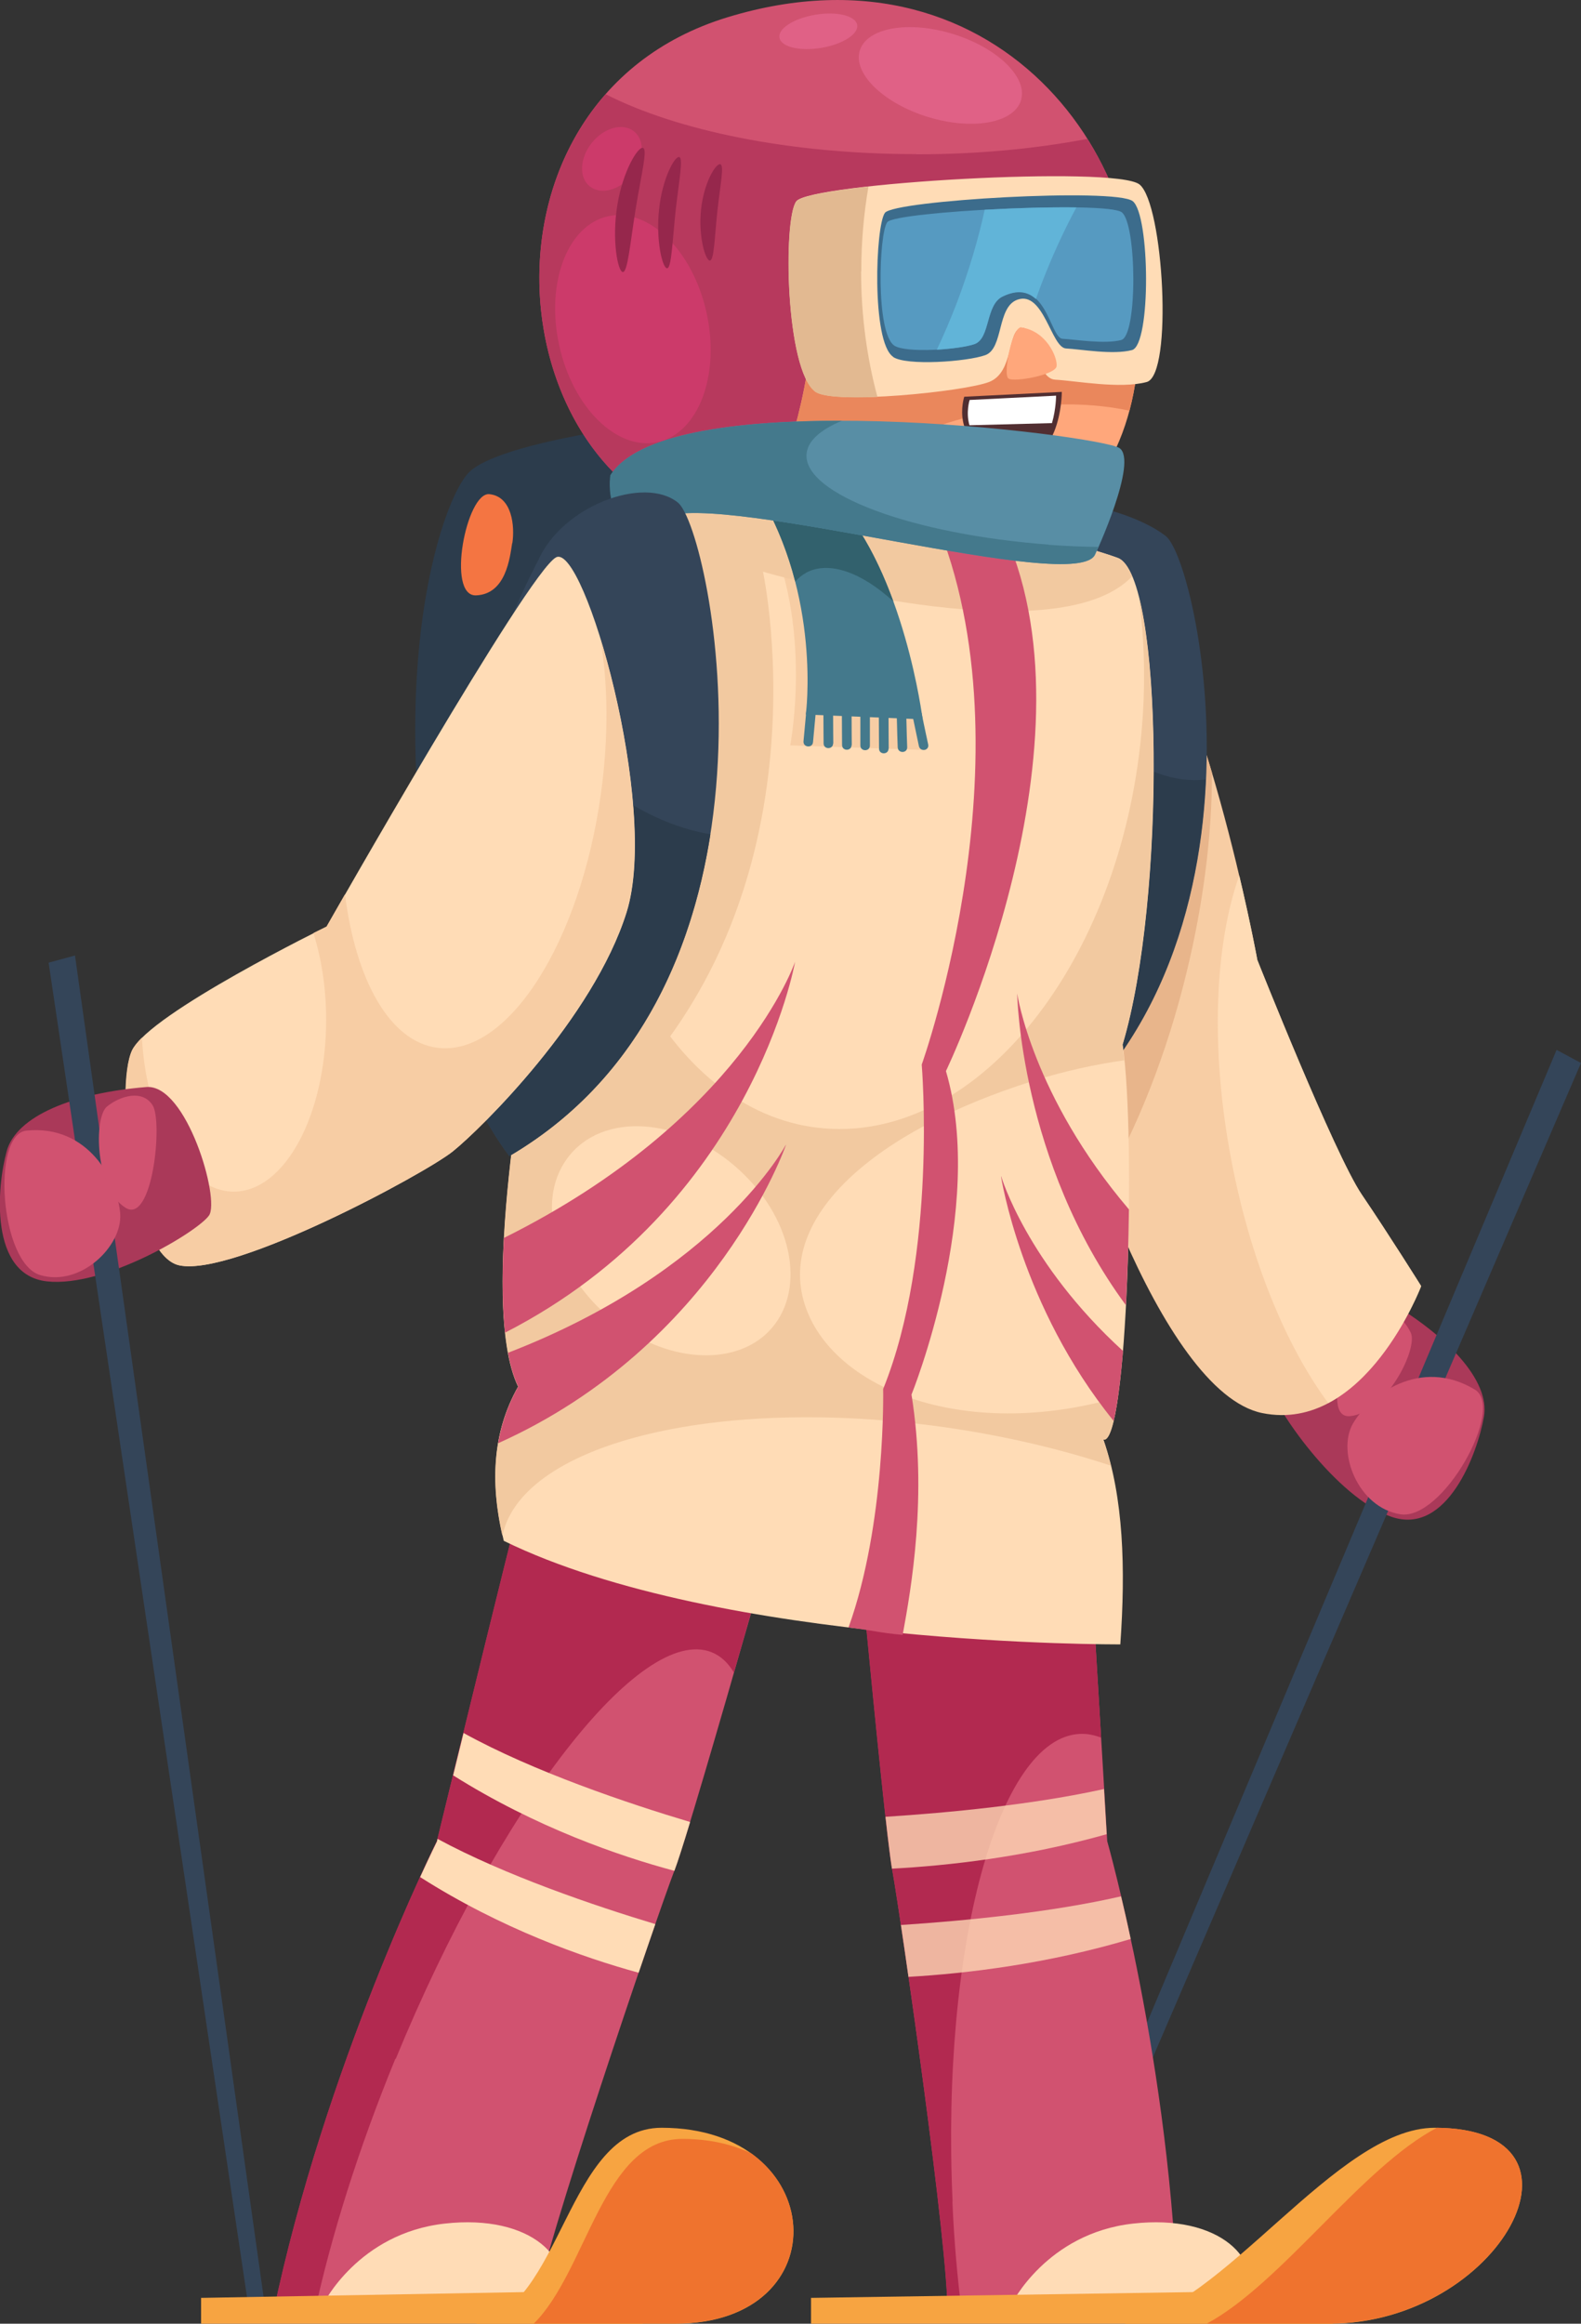 <?xml version="1.0" encoding="UTF-8"?> <svg xmlns="http://www.w3.org/2000/svg" viewBox="0 0 88.13 129.5"><rect x="0" y="0" width="88.13" height="129.5" fill="#333333" stroke="none"/> <defs> <style> .cls-1 { fill: #fff; } .cls-2 { fill: #e06186; } .cls-3 { fill: #ffa77b; } .cls-4 { fill: #61b4d8; } .cls-5 { fill: #ffdcb6; } .cls-6 { fill: #512e31; } .cls-7 { isolation: isolate; } .cls-8 { fill: #aa3959; } .cls-9 { fill: #f2c9a0; } .cls-10 { fill: #d15270; } .cls-11 { fill: #b7395d; } .cls-12 { fill: #96274c; } .cls-13 { fill: #32616d; } .cls-14 { fill: #44798c; } .cls-15 { fill: #f47542; } .cls-16 { fill: #3c6c8c; } .cls-17 { fill: #ef732e; } .cls-18 { fill: #cc3a6a; } .cls-19 { fill: #344559; } .cls-20 { opacity: .78; } .cls-20, .cls-21 { mix-blend-mode: overlay; } .cls-22 { fill: #e2b991; } .cls-23 { fill: #569ac1; } .cls-24 { fill: #ea875c; } .cls-25 { fill: #f7a441; } .cls-26 { fill: #b22950; } .cls-27 { fill: #2c3c4c; } .cls-28 { fill: #e8b58b; } .cls-29 { fill: #f7cda4; } .cls-30 { fill: #588ea5; } </style> </defs> <g class="cls-7"> <g id="_Слой_2" data-name="Слой 2"> <g id="Layer_1" data-name="Layer 1"> <g> <path class="cls-27" d="M25.53,57.45c-4.74-17.36-1.25-29,.54-31.05,1.79-2.06,13.87-3.4,17.81-3.4s13.87,3.67,15.21,5.91c1.34,2.24-1.97,27.39-1.97,27.39l-31.59,1.16Z"></path> <path class="cls-10" d="M41.37,29.69c-13.53-1.13-16.24-24.03-.81-28.73,15.44-4.7,24.7,8.86,22.42,19.2-2.28,10.34-15.17,10.07-21.61,9.53Z"></path> <path class="cls-11" d="M51.08,8.59c-7.06,0-13.34-1.31-17.32-3.34-7.24,8.22-3.39,23.53,7.61,24.44,6.44,.54,19.33,.81,21.61-9.53,.9-4.08,0-8.66-2.37-12.42-2.88,.55-6.11,.86-9.53,.86Z"></path> <path class="cls-18" d="M39.39,17.45c-.76-3.48-3.22-5.89-5.49-5.4-2.27,.5-3.49,3.72-2.73,7.19,.76,3.48,3.22,5.89,5.49,5.4,2.27-.5,3.49-3.72,2.73-7.19Z"></path> <path class="cls-18" d="M35.23,9.75c.68-.85,.73-1.94,.11-2.43-.62-.49-1.67-.21-2.35,.64-.68,.85-.73,1.94-.11,2.43,.62,.49,1.67,.21,2.35-.64Z"></path> <path class="cls-2" d="M56.91,5.6c.4-1.27-1.29-2.93-3.77-3.7-2.48-.77-4.81-.36-5.21,.91-.4,1.27,1.29,2.93,3.77,3.7,2.48,.77,4.81,.36,5.21-.91Z"></path> <path class="cls-2" d="M47.78,1.39c-.08-.51-1.12-.77-2.32-.57-1.2,.2-2.1,.77-2.01,1.28,.08,.51,1.12,.77,2.32,.57,1.2-.2,2.1-.77,2.01-1.28Z"></path> <path class="cls-8" d="M77.08,72.33c3.61,2.07,5.99,4.61,5.64,6.62s-2.04,6.66-5.16,5.58c-3.12-1.08-6.56-6.17-6.75-7.25-.19-1.08,4.29-6.09,6.27-4.96Z"></path> <polygon class="cls-19" points="86.77 58.51 88.13 59.24 58.34 128.41 57.37 128.32 86.77 58.51"></polygon> <path class="cls-10" d="M82.21,77.44c-3.05-1.84-5.9,.33-6.8,1.91-.9,1.58,.29,4.67,2.65,5.04,2.36,.37,5.86-5.92,4.15-6.95Z"></path> <path class="cls-10" d="M75.27,78.92c2.03-.22,3.79-3.78,3.37-4.65-.42-.87-1.41-1.74-2.32-1.17-.91,.57-2.84,6.01-1.05,5.82Z"></path> <path class="cls-29" d="M75.91,66.58c-1.52-2.24-5.82-13.07-5.82-13.07,0,0-2.95-16.2-7.79-22.42l-3.4,25.73c.36,4.12,5.73,20.76,11.46,21.93,5.73,1.16,8.86-7.07,8.86-7.07,0,0-1.79-2.86-3.31-5.1Z"></path> <path class="cls-28" d="M58.91,56.83c.14,1.67,1.11,5.39,2.59,9.3,1.89-3.27,3.53-7.36,4.64-11.92,.96-3.94,1.42-7.74,1.42-11.14-1.31-4.43-3.1-9.2-5.26-11.98l-3.4,25.73Z"></path> <path class="cls-5" d="M70.09,53.51s-.35-1.93-1.01-4.72c-1.36,3.85-1.63,9.61-.45,15.82,1.06,5.6,3.07,10.43,5.41,13.58,3.37-1.78,5.18-6.52,5.18-6.52,0,0-1.79-2.86-3.31-5.1-1.52-2.24-5.82-13.07-5.82-13.07Z"></path> <path class="cls-19" d="M55.69,29.71c1.34-3.04,7.43-1.34,9.31,.18s7.05,25.52-9.42,35.18c-9.49-12.71,.11-35.36,.11-35.36Z"></path> <path class="cls-27" d="M58.67,36.18c-.91-3.01-.64-5.99,.5-8.15-1.55-.02-2.93,.42-3.49,1.68,0,0-9.6,22.65-.11,35.36,8.6-5.05,11.3-14.01,11.64-21.63-3.46,.39-7.14-2.65-8.55-7.26Z"></path> <path class="cls-10" d="M30.09,79.63c-.36,.88-5.73,22.98-5.73,22.98,0,0-6.26,12.55-9.13,26.34h14.5c.54-3.54,6.8-21.92,7.88-24.75,1.07-2.83,7.52-25.81,7.52-25.81,0,0-14.68,.35-15.04,1.24Z"></path> <path class="cls-26" d="M22.06,114.74c5.79-14.09,13.67-24.24,17.61-22.66,.5,.2,.91,.58,1.24,1.13,2.03-7.06,4.21-14.82,4.21-14.82,0,0-14.68,.35-15.04,1.24-.36,.88-5.73,22.98-5.73,22.98,0,0-6.26,12.55-9.13,26.34h2.3c.92-4.26,2.44-9.15,4.52-14.22Z"></path> <path class="cls-10" d="M60.26,79.63c.18,.88,1.46,22.98,1.46,22.98,0,0,3.57,12.55,3.94,26.34h-12.84c.08-3.54-2.58-21.92-3.08-24.75-.51-2.83-2.6-25.81-2.6-25.81,0,0,12.95,.35,13.13,1.24Z"></path> <path class="cls-26" d="M53.1,122.69c-.64-14.19,2.54-25.86,7.1-26.06,.4-.02,.79,.06,1.18,.21-.39-6.61-1-16.62-1.12-17.21-.18-.88-13.13-1.24-13.13-1.24,0,0,2.09,22.98,2.6,25.81,.51,2.83,3.16,21.22,3.08,24.75h.81c-.25-2-.44-4.1-.53-6.26Z"></path> <path class="cls-5" d="M28.08,85.87c12.08,5.91,34.37,5.77,34.37,5.77,.3-4.24,.18-8.18-.94-11.41,1.34,.35,1.83-16.81,1.07-22.02,2.42-8.05,2.28-26.18-.27-27.12-2.55-.94-15.17-4.3-17.99-4.03-2.82,.27-12.62,2.01-13.69,4.97-1.07,2.95-1.34,21.88-1.07,25.37,0,0-2.95,15.17-.67,19.87-1.48,2.61-1.56,5.52-.81,8.59Z"></path> <path class="cls-29" d="M51.61,41.79s-1.18-8.95-5.02-12.84l-4.35-.42c3.25,5.62,1.81,13.01,1.81,13.01l7.57,.26Z"></path> <path class="cls-9" d="M31.97,63.36c14.86-11.72,10.56-31.5,10.56-31.5,0,0,16.27,4.78,20.58,.26-.23-.55-.5-.91-.8-1.02-2.55-.94-15.17-4.3-17.99-4.03-2.82,.27-12.62,2.01-13.69,4.97-1.07,2.95-1.34,21.88-1.07,25.37,0,0-.14,.71-.33,1.87l2.75,4.08Z"></path> <path class="cls-14" d="M51.43,40.09s-1.01-8.12-4.83-12.22l-4.36-.47c3.56,5.84,2.68,12.42,2.68,12.42l6.51,.27Z"></path> <path class="cls-13" d="M44.91,31.93c1.29-.71,3.14-.02,4.89,1.59-.74-2.02-1.77-4.12-3.2-5.65l-4.36-.47c1.01,1.67,1.67,3.39,2.09,5.01,.17-.19,.37-.36,.59-.48Z"></path> <path class="cls-9" d="M28.01,85.56c1.14-5.25,12.47-7.9,25.33-5.92,3.09,.48,5.98,1.18,8.58,2.04-.12-.5-.26-.98-.42-1.45,.32,.08,.59-.84,.81-2.35-8.67,2.48-15.99-.54-17.46-5.21-1.51-4.81,3.81-9.63,12.77-12.44,1.72-.54,3.42-.91,5.05-1.14-.03-.32-.07-.61-.1-.87,1.96-6.53,2.24-19.69,.92-24.93,.27,2.05,.36,4.22,.22,6.47-.78,12.79-8.35,23.16-16.91,23.16s-14.87-10.37-14.1-23.16c.23-3.85,1.09-7.47,2.39-10.67-2.22,.78-4.04,1.77-4.47,2.95-1.07,2.95-1.34,21.88-1.07,25.37,0,0-2.95,15.17-.67,19.87-1.43,2.53-1.55,5.33-.88,8.29Z"></path> <path class="cls-5" d="M41.25,65.24c-3.26-3.02-7.71-3.32-9.64-.67-1.82,2.49-.57,6.51,2.53,8.99,2.94,2.35,6.74,2.64,8.7,.65,2.08-2.11,1.49-6.11-1.58-8.96Z"></path> <path class="cls-5" d="M69.47,128.42h-13.09s1.95-3.96,6.78-4.5c4.83-.54,7.38,2.01,6.31,4.5Z"></path> <polygon class="cls-25" points="74.3 127.62 45.21 128.06 45.21 129.5 74.3 129.5 74.3 127.62"></polygon> <path class="cls-25" d="M74.11,129.5c9.48,0,15.46-10.92,5.86-10.92-5.46,0-11.8,10.07-17.3,10.92h11.44Z"></path> <path class="cls-5" d="M31.1,128.42h-13.09s1.95-3.96,6.78-4.5c4.83-.54,7.38,2.01,6.31,4.5Z"></path> <path class="cls-3" d="M63.47,19.06c0,3.85-1.77,10.69-8.35,10.69s-11.88-2.62-11.88-2.62c0,0,2.15-5.44,1.95-9.46-.2-4.03,18.28,1.39,18.28,1.39Z"></path> <path class="cls-24" d="M46.31,28.32c.69-2.35,4.61-4.67,9.63-5.49,2.61-.43,5.06-.37,7.02,.06,.36-1.37,.51-2.72,.51-3.82,0,0-18.48-5.41-18.28-1.39,.2,4.03-1.95,9.46-1.95,9.46,0,0,1.16,.57,3.06,1.18Z"></path> <path class="cls-6" d="M55.83,25.53c-2.94-.82-2.08-3.42-2.08-3.42l5.44-.27s0,4.63-3.36,3.69Z"></path> <path class="cls-1" d="M58.64,23.58c.23-.79,.23-1.53,.23-1.53l-4.82,.24s-.22,.68-.01,1.41l4.6-.12Z"></path> <path class="cls-5" d="M45.46,21.83c-1.68-1.21-1.81-9.6-1.07-10.61,.74-1.01,17.79-2.01,19.13-.94,1.34,1.07,1.88,10.61,.4,11.01-1.48,.4-3.96-.07-5.1-.13-1.14-.07-1.07-3.02-1.88-2.89-.81,.13-.4,2.48-1.81,3.02-1.41,.54-8.65,1.27-9.67,.54Z"></path> <path class="cls-10" d="M50.32,91.1c.47-2.57,1.39-7.74,.49-13.38,0,0,4.18-10.31,1.92-18.03,0,0,8.89-18.46,3.04-30.47-1.28-.33-2.62-.66-3.93-.96,5.98,13.1-.46,31.07-.46,31.07,0,0,.89,10.56-2.15,18.08,0,0,.16,7.48-1.93,13.29,1.41,.17,1.7,.29,3,.41Z"></path> <path class="cls-30" d="M34.03,26.49c3.31-5.28,27.3-2.24,28.37-1.52,1.07,.72-1.34,5.91-1.34,5.91-.89,2.33-20.58-3.49-24.07-2.06s-2.95-2.33-2.95-2.33Z"></path> <path class="cls-14" d="M58.45,30.35c-7.62-.57-13.66-2.82-13.49-5.04,.05-.73,.77-1.36,1.97-1.86-5.84-.01-11.43,.69-12.91,3.04,0,0-.54,3.76,2.95,2.33s23.18,4.39,24.07,2.06c0,0,.07-.15,.18-.4-.9-.01-1.83-.05-2.78-.12Z"></path> <path class="cls-19" d="M30,31.23c1.34-3.04,5.91-4.74,7.79-3.22,1.88,1.52,7.07,26.76-9.4,36.42-9.49-12.71,1.61-33.2,1.61-33.2Z"></path> <path class="cls-27" d="M30.43,40.54c-1.13-1.45-1.98-2.98-2.58-4.52-2.66,6.83-6.1,19.52,.54,28.41,7.07-4.15,10.14-11.16,11.21-17.94-3.15-.51-6.57-2.61-9.17-5.95Z"></path> <path class="cls-5" d="M10.01,70.52c-2.63-.54-3.61-9.93-2.64-11.99,.98-2.06,10.84-6.89,10.84-6.89,0,0,11.23-19.78,12.79-20.58,1.56-.81,5.78,13.87,3.93,19.78-1.85,5.91-8.13,12.08-9.69,13.33-1.56,1.25-12.2,6.98-15.23,6.35Z"></path> <path class="cls-29" d="M33.47,35.6c.42,2.5,.46,5.44,.04,8.54-1.14,8.4-5.23,14.78-9.15,14.25-2.65-.36-4.53-3.78-5.13-8.55-.64,1.12-1.03,1.8-1.03,1.8,0,0-.27,.13-.73,.36,.45,1.42,.71,3.06,.71,4.83,0,5.29-2.3,9.58-5.15,9.58-2.66,0-4.85-3.76-5.12-8.58-.26,.26-.45,.5-.55,.7-.98,2.06,0,11.45,2.64,11.99,3.03,.63,13.67-5.1,15.23-6.35,1.56-1.25,7.83-7.43,9.69-13.33,1.14-3.64-.02-10.6-1.45-15.23Z"></path> <path class="cls-8" d="M8.16,60.58c-4.08,.33-7.25,1.61-7.79,3.58s-.98,6.89,2.24,7.25c3.22,.36,8.41-2.77,9.04-3.67,.63-.9-1.25-7.34-3.49-7.16Z"></path> <polygon class="cls-19" points="4.18 53.25 2.71 53.65 13.85 128.56 14.79 128.69 4.18 53.25"></polygon> <polygon class="cls-25" points="35.82 127.62 11.21 128.06 11.21 129.5 35.82 129.5 35.82 127.62"></polygon> <path class="cls-25" d="M37.64,129.5c9.23,0,8.57-10.92-.76-10.92-5.32,0-5.51,10.07-10.37,10.92h11.13Z"></path> <g class="cls-21"> <path class="cls-5" d="M37.61,104.21c.17-.45,.47-1.39,.86-2.67-3.45-1.03-8.74-2.81-12.63-4.96-.21,.85-.4,1.64-.58,2.36,4.62,2.91,9.3,4.51,12.33,5.32,0-.01,.01-.03,.02-.04Z"></path> <path class="cls-5" d="M36.53,107.23c-3.38-1.02-8.37-2.71-12.14-4.75-.02,.09-.03,.14-.03,.14,0,0-.36,.72-.94,1.99,4.52,2.88,9.11,4.49,12.18,5.33,.34-.99,.65-1.91,.93-2.71Z"></path> </g> <g> <path class="cls-14" d="M45.32,41.36c-.03,.35-.56,.3-.53-.05,0,0,.1-1.11,.16-1.73,.01-.13,.14-.23,.29-.22,.15,.02,.25,.14,.24,.27-.06,.62-.16,1.73-.16,1.73Z"></path> <path class="cls-14" d="M46.44,41.43c0,.35-.53,.35-.53,0,0,0-.01-1.12-.01-1.74,0-.14,.12-.24,.27-.24,.15,0,.27,.12,.27,.25,0,.63,.01,1.74,.01,1.74Z"></path> <path class="cls-14" d="M47.47,41.52c0,.35-.53,.35-.53,0,0,0-.01-1.12-.01-1.74,0-.14,.12-.24,.27-.24,.15,0,.27,.12,.27,.25,0,.63,.01,1.74,.01,1.74Z"></path> <path class="cls-14" d="M48.49,41.55c0,.35-.53,.34-.53,0,0,0,0-1.12,0-1.74,0-.14,.12-.24,.27-.24,.15,0,.27,.12,.26,.25,0,.63,0,1.74,0,1.74Z"></path> <path class="cls-14" d="M49.53,41.72c0,.35-.53,.35-.53,0,0,0-.01-1.12-.01-1.74,0-.14,.12-.24,.27-.24,.15,0,.27,.12,.27,.25,0,.63,.01,1.74,.01,1.74Z"></path> <path class="cls-14" d="M50.57,41.64c.01,.35-.52,.36-.53,0,0,0-.04-1.12-.05-1.74,0-.14,.11-.24,.26-.24,.15,0,.27,.11,.27,.25,.01,.63,.05,1.74,.05,1.74Z"></path> <path class="cls-14" d="M51.74,41.49c.07,.35-.45,.43-.52,.08,0,0-.23-1.1-.36-1.72-.03-.13,.07-.26,.21-.28,.14-.02,.28,.07,.31,.2,.12,.62,.36,1.71,.36,1.72Z"></path> </g> <path class="cls-22" d="M48.01,15.12c0-1.63,.14-3.21,.4-4.72-2.2,.24-3.81,.54-4.03,.83-.74,1.01-.6,9.4,1.07,10.61,.41,.29,1.82,.35,3.46,.28-.58-2.16-.91-4.52-.91-6.99Z"></path> <path class="cls-16" d="M49.78,19.88c-1.21-.84-.98-7.32-.45-8.02,.53-.7,12.84-1.4,13.81-.65,.97,.75,1.03,8.02-.04,8.3-1.07,.28-2.86-.05-3.68-.09-.82-.05-1.24-3.23-2.7-2.72-1.16,.4-.77,2.71-1.79,3.09-1.02,.37-4.42,.61-5.15,.1Z"></path> <path class="cls-23" d="M49.85,19.26c-1.05-.72-.85-6.28-.39-6.88s12.23-1.19,13.07-.55c.84,.64,.89,6.88-.03,7.12-.93,.24-2.55-.03-3.27-.07-.72-.04-.89-3.56-3.34-2.36-.96,.47-.67,2.33-1.56,2.65-.89,.32-3.84,.52-4.48,.09Z"></path> <path class="cls-4" d="M57.75,16.66c.09-.27,.19-.53,.29-.8,.59-1.54,1.25-2.98,1.96-4.3-1.46-.02-3.34,.03-5.11,.13-.36,1.66-.88,3.41-1.55,5.18-.35,.91-.72,1.78-1.12,2.62,.85-.05,1.7-.17,2.1-.31,.89-.32,.6-2.18,1.56-2.65,.87-.42,1.44-.25,1.87,.14Z"></path> <path class="cls-12" d="M35.44,11.61c.31-1.91,.68-3.32,.39-3.37-.28-.05-1.11,1.29-1.42,3.2-.31,1.91,.02,3.67,.3,3.72,.28,.05,.42-1.64,.73-3.55Z"></path> <path class="cls-12" d="M37.66,11.76c.19-1.71,.45-2.99,.19-3.01-.25-.03-.93,1.2-1.11,2.91-.19,1.71,.18,3.27,.44,3.29,.25,.03,.3-1.48,.48-3.19Z"></path> <path class="cls-12" d="M39.99,11.76c.16-1.48,.4-2.58,.15-2.61-.25-.03-.9,1.03-1.06,2.51-.16,1.48,.23,2.83,.48,2.86s.27-1.28,.43-2.76Z"></path> <path class="cls-15" d="M28.55,30.27c-.13,.81-.34,2.84-2.01,2.91-1.68,.07-.54-5.77,.74-5.64,1.28,.13,1.42,1.81,1.28,2.73Z"></path> <path class="cls-10" d="M1.46,63.01c3.48-.36,5.1,2.82,5.24,4.63,.13,1.81-2.21,4.09-4.46,3.42s-2.72-7.85-.77-8.05Z"></path> <path class="cls-10" d="M7,67.31c-1.71-1.06-1.78-5.03-1.04-5.64,.74-.6,1.98-.97,2.55-.07,.57,.91,0,6.64-1.51,5.71Z"></path> <g class="cls-20"> <path class="cls-5" d="M61.55,99.7c-3.94,.87-8.62,1.32-12.19,1.55,.15,1.37,.28,2.39,.36,2.89,3.18-.17,7.47-.65,11.97-1.92-.03-.48-.08-1.36-.15-2.52Z"></path> <path class="cls-5" d="M62.5,105.68c-3.92,.9-8.64,1.36-12.28,1.6,.13,.85,.27,1.83,.42,2.89,3.32-.19,7.76-.73,12.39-2.11-.19-.89-.37-1.68-.54-2.38Z"></path> </g> <path class="cls-17" d="M80.1,118.58c-4.17,2.17-8.66,8.67-12.82,10.91h6.83c9.44,0,15.4-10.81,5.99-10.91Z"></path> <path class="cls-17" d="M41.84,119.99c-1.04-.49-2.31-.79-3.8-.79-4.43,0-5.3,7.33-8.28,10.29h7.88c7.15,0,8.36-6.55,4.2-9.51Z"></path> <g> <path class="cls-10" d="M44.32,53.6s-2.99,8.8-16.23,15.39c-.1,1.88-.1,3.72,.06,5.28,13.77-7.05,16.17-20.67,16.17-20.67Z"></path> <path class="cls-10" d="M43.8,63.81s-3.73,7.04-15.48,11.58c.13,.73,.32,1.37,.57,1.88-.57,1.01-.93,2.06-1.12,3.16,12.18-5.47,16.04-16.62,16.04-16.62Z"></path> <path class="cls-10" d="M62.76,72.76c.09-1.71,.15-3.55,.17-5.36-5.39-6.33-6.23-12.03-6.23-12.03,0,0,.15,9.35,6.07,17.38Z"></path> <path class="cls-10" d="M55.8,65.56s1.11,7.26,6.28,13.63c.21-.88,.38-2.25,.52-3.9-5.37-4.9-6.79-9.73-6.79-9.73Z"></path> </g> <path class="cls-3" d="M56.94,18.25c1.39,.2,2.01,1.66,1.96,2.15-.04,.49-2.35,.91-2.68,.7-.34-.2,.21-2.93,.72-2.86Z"></path> </g> </g> </g> </g> </svg> 
